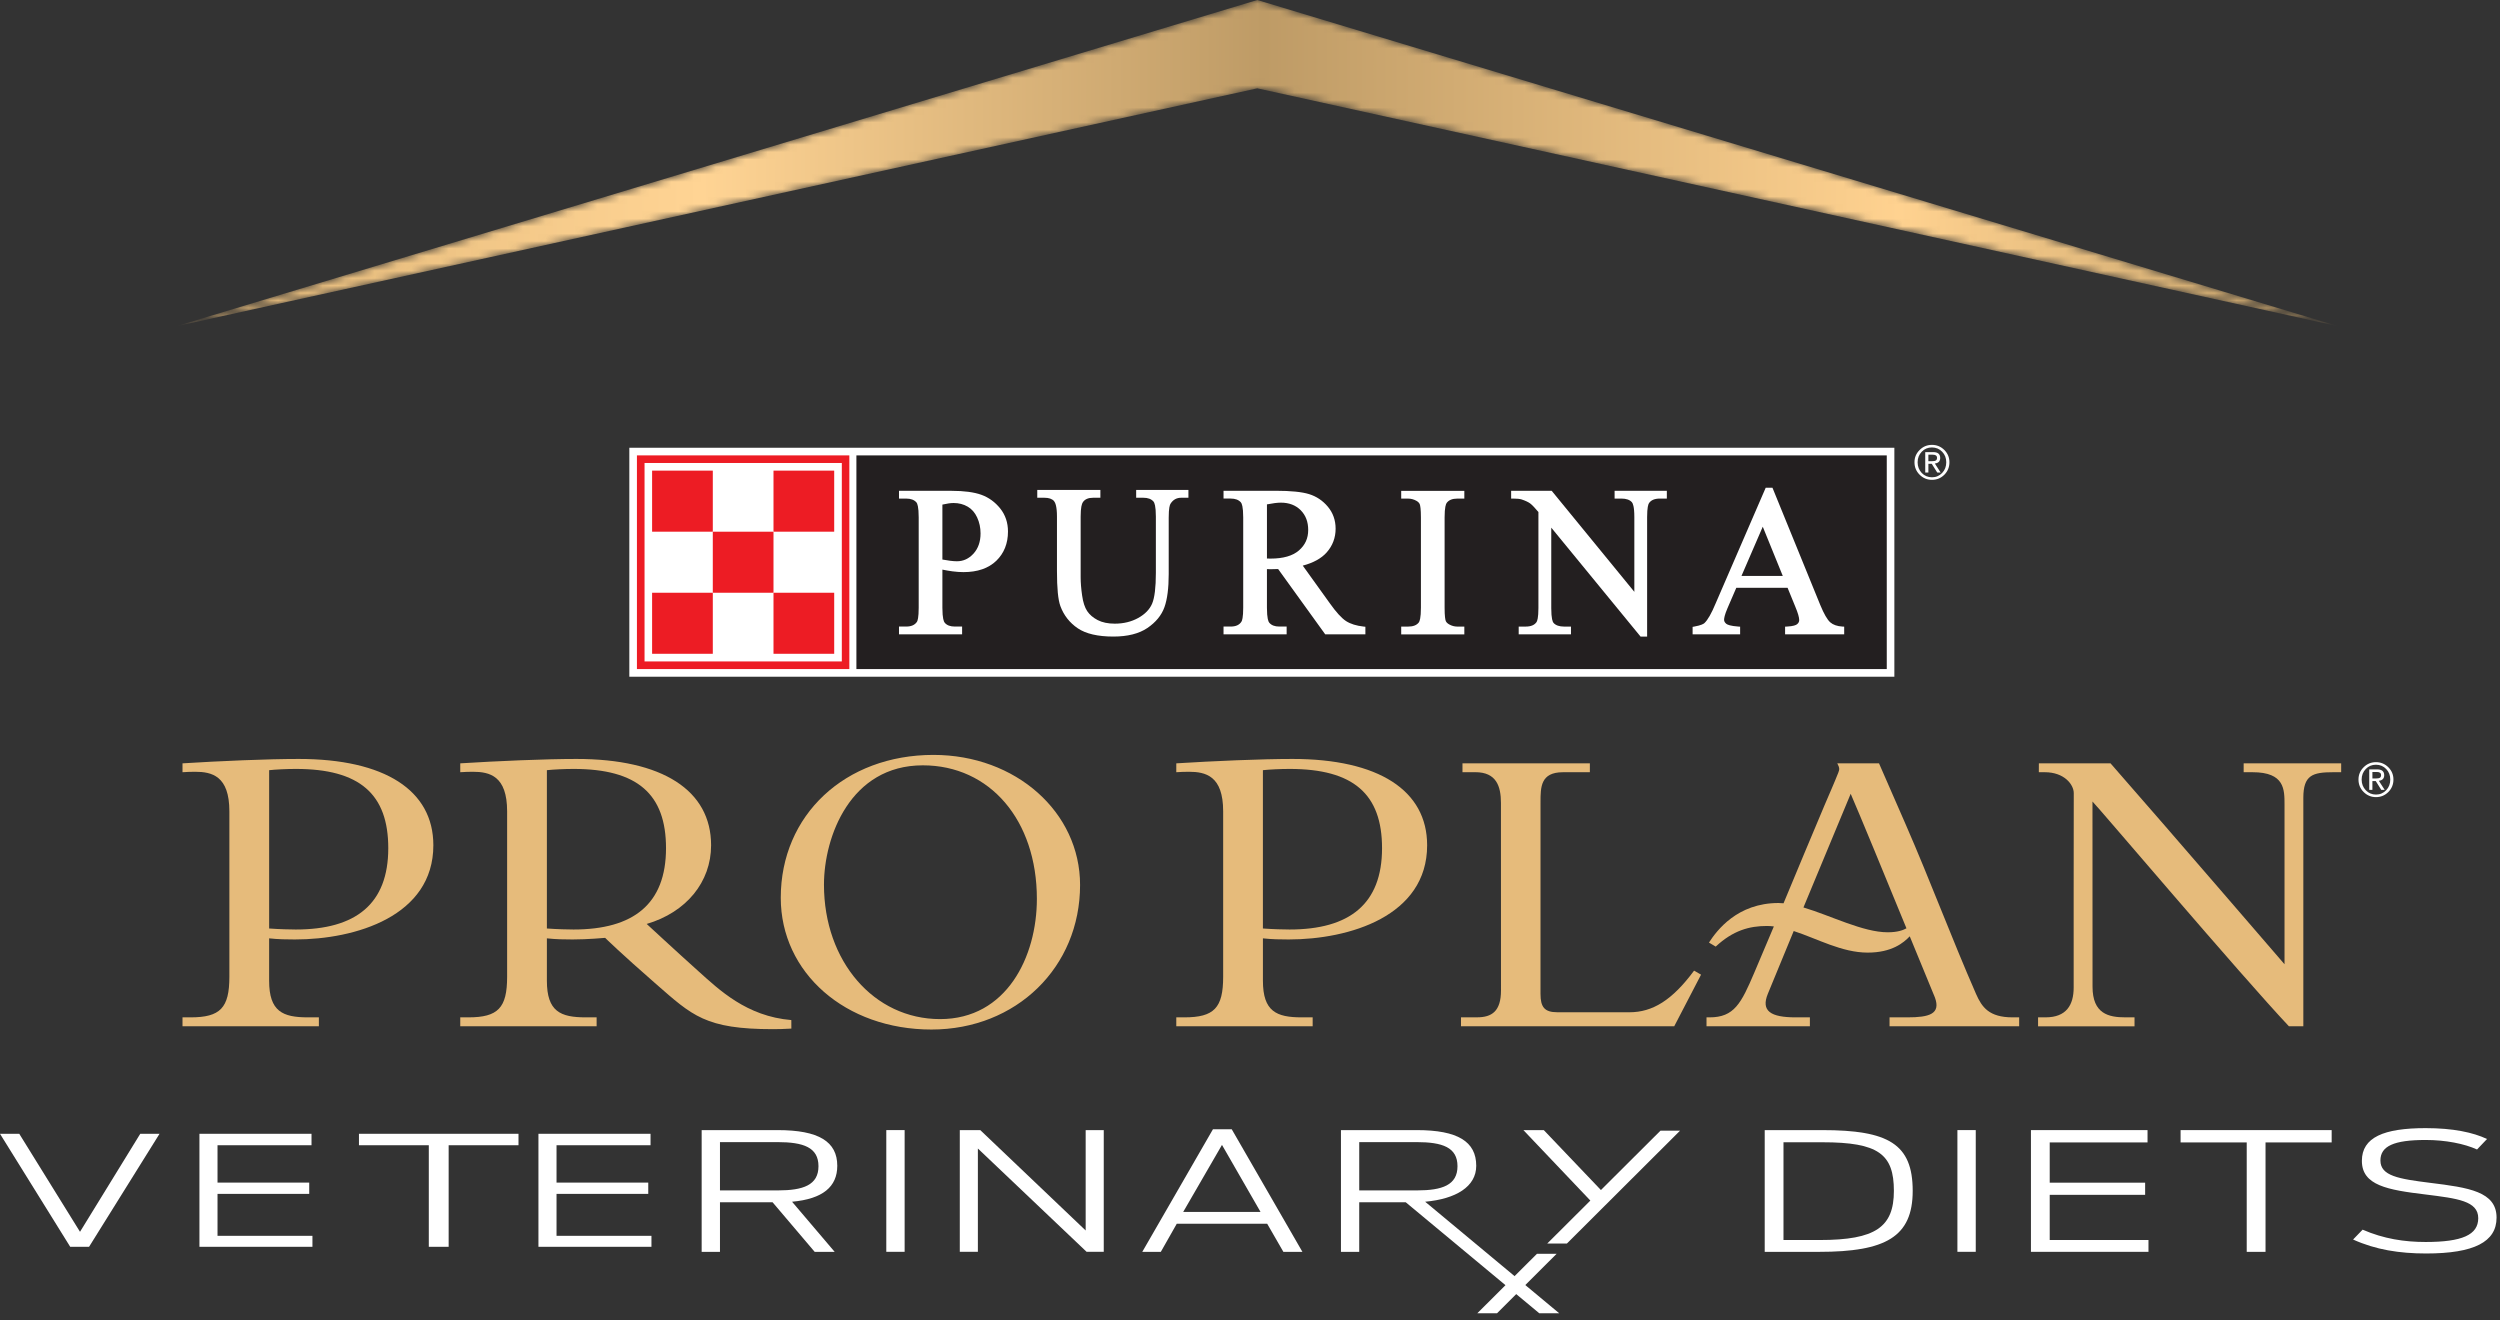 <svg width="337" height="178" viewBox="0 0 337 178" fill="none" xmlns="http://www.w3.org/2000/svg">
<rect x="0" y="0" width="337" height="178" fill="#333333" stroke="none"/>
<path fill-rule="evenodd" clip-rule="evenodd" d="M18.907 152.835L10.785 166.048L2.596 152.835H0L9.465 168.069H12.005L21.506 152.835H18.907Z" fill="white"/>
<path fill-rule="evenodd" clip-rule="evenodd" d="M26.884 152.835H41.992V154.378H29.321V159.414H41.684V160.935H29.321V166.589H42.117V168.069H26.884V152.835Z" fill="white"/>
<path fill-rule="evenodd" clip-rule="evenodd" d="M57.803 154.378H48.388V152.835H69.894V154.378H60.478V168.069H57.803V154.378Z" fill="white"/>
<path fill-rule="evenodd" clip-rule="evenodd" d="M72.582 152.835H87.692V154.378H75.02V159.414H87.385V160.935H75.02V166.589H87.816V168.069H72.582V152.835Z" fill="white"/>
<path fill-rule="evenodd" clip-rule="evenodd" d="M104.878 160.466C108.245 160.466 110.33 159.758 110.33 157.21C110.33 154.665 108.309 153.956 104.78 153.956H97.052V160.466H104.878ZM104.14 162.061H97.052V168.748H94.583V152.339H104.844C110.361 152.339 112.865 153.889 112.865 157.146C112.865 159.979 110.906 161.618 106.77 161.994L112.512 168.748H109.818L104.14 162.061Z" fill="white"/>
<path fill-rule="evenodd" clip-rule="evenodd" d="M119.473 168.745H121.944V152.336H119.473V168.745Z" fill="white"/>
<path fill-rule="evenodd" clip-rule="evenodd" d="M129.38 152.338H132.141L146.348 165.87V152.338H148.786V168.747H146.476L131.818 154.819V168.747H129.38V152.338Z" fill="white"/>
<path fill-rule="evenodd" clip-rule="evenodd" d="M169.919 163.367L164.723 154.333L159.496 163.367H169.919ZM163.504 152.228H166.04L175.564 168.748H172.998L170.818 164.961H158.628L156.48 168.748H153.98L163.504 152.228Z" fill="white"/>
<path fill-rule="evenodd" clip-rule="evenodd" d="M183.225 160.466V153.956H190.936C194.454 153.956 196.47 154.665 196.47 157.21C196.47 159.758 194.39 160.466 191.031 160.466H183.225ZM210.183 177.03L192.111 161.994C196.239 161.618 198.997 159.979 198.997 157.146C198.997 153.889 196.5 152.339 190.999 152.339H180.761V168.748H183.224V162.061H189.488L207.496 177.03H210.183Z" fill="white"/>
<path fill-rule="evenodd" clip-rule="evenodd" d="M208.569 167.627H211.22L226.467 152.418H223.829L215.804 160.417L208.103 152.338H205.353L214.38 161.836L208.569 167.627Z" fill="white"/>
<path fill-rule="evenodd" clip-rule="evenodd" d="M201.798 177.029L209.836 169.008H207.186L199.14 177.029H201.798Z" fill="white"/>
<path fill-rule="evenodd" clip-rule="evenodd" d="M245.321 167.154C252.827 167.154 255.296 165.405 255.296 160.531C255.296 155.572 253.214 153.978 245.674 153.978H240.414V167.154H245.321ZM237.883 152.339H245.645C254.557 152.339 257.832 154.199 257.832 160.531C257.832 166.734 254.175 168.749 245.225 168.749H237.883V152.339Z" fill="white"/>
<path fill-rule="evenodd" clip-rule="evenodd" d="M263.859 168.745H266.331V152.336H263.859V168.745Z" fill="white"/>
<path fill-rule="evenodd" clip-rule="evenodd" d="M273.771 152.338H289.487V153.999H276.301V159.425H289.164V161.063H276.301V167.153H289.615V168.747H273.771V152.338Z" fill="white"/>
<path fill-rule="evenodd" clip-rule="evenodd" d="M302.858 153.999H293.943V152.338H314.308V153.999H305.393V168.75H302.858V153.999Z" fill="white"/>
<path fill-rule="evenodd" clip-rule="evenodd" d="M317.196 167.087L318.479 165.758C321.335 166.997 324.123 167.42 326.979 167.42C331.886 167.42 334.067 166.466 334.067 164.21C334.067 161.884 331.243 161.551 326.979 161.018C321.844 160.4 318.382 159.802 318.382 156.479C318.382 153.313 321.335 152.072 326.979 152.072C330.695 152.072 333.361 152.649 335.253 153.535L333.904 154.952C332.208 154.176 329.673 153.669 326.979 153.669C322.712 153.669 320.881 154.488 320.881 156.435C320.881 158.517 323.355 158.916 327.588 159.447C332.784 160.088 336.536 160.621 336.536 164.14C336.536 167.396 333.522 168.97 327.043 168.97C323.447 168.97 320.21 168.46 317.196 167.087Z" fill="white"/>
<mask id="mask0" mask-type="alpha" maskUnits="userSpaceOnUse" x="23" y="0" width="293" height="44">
<path fill-rule="evenodd" clip-rule="evenodd" d="M23.739 43.983L169.478 11.907L315.208 43.983L169.478 0L23.739 43.983Z" fill="white"/>
</mask>
<g mask="url(#mask0)">
<path fill-rule="evenodd" clip-rule="evenodd" d="M23.739 43.983L169.478 11.907L315.208 43.983L169.478 0L23.739 43.983Z" fill="url(#paint0_linear)"/>
</g>
<path fill-rule="evenodd" clip-rule="evenodd" d="M287.733 137.139V138.348H274.731V137.139H275.74C278.547 137.139 279.531 135.475 279.531 133.113C279.531 124.172 279.525 115.856 279.543 106.915C279.543 105.771 278.283 104.094 275.635 104.094H274.834C274.834 103.883 274.839 103.409 274.839 102.899H284.499C292.755 112.311 307.713 129.72 307.954 129.981C307.954 129.612 307.956 115.586 307.954 108.481C307.951 106.446 308 104.094 303.636 104.094H302.445V102.901H315.59V104.094H314.52C311.739 104.094 310.489 104.483 310.489 107.546V138.34H308.543C302.061 131.459 282.706 108.635 282.066 108.043C282.066 108.069 282.063 124.898 282.074 133.01C282.076 136.673 284.25 137.139 286.509 137.139H287.733Z" fill="#E6BB7B"/>
<path fill-rule="evenodd" clip-rule="evenodd" d="M196.942 138.339V137.139C197.731 137.139 197.093 137.136 199.096 137.136C201.096 137.136 202.333 136.327 202.333 133.509C202.333 125.109 202.338 116.621 202.328 108.223C202.325 105.984 201.708 104.091 198.878 104.091C198.277 104.091 197.785 104.093 197.142 104.093V102.898H214.313V104.093C213.102 104.093 211.885 104.091 210.669 104.096C207.675 104.106 207.662 106.082 207.662 108.138C207.66 116.672 207.66 125.446 207.66 133.981C207.66 135.75 208.197 136.451 209.908 136.451C212.418 136.451 216.515 136.454 219.64 136.454C222.761 136.454 225.404 134.841 228.362 130.843C228.795 131.085 228.869 131.134 229.302 131.384C228.203 133.478 226.782 136.245 225.688 138.339H196.942Z" fill="#E6BB7B"/>
<path fill-rule="evenodd" clip-rule="evenodd" d="M73.72 125.161V103.821C74.585 103.723 76.12 103.651 77.328 103.651C85.93 103.651 89.779 107.046 89.779 114.334C89.779 121.861 85.395 125.298 77.31 125.298C76.611 125.298 75.075 125.262 73.72 125.161ZM106.671 137.505C100.635 137.006 96.929 133.412 94.132 130.906C91.336 128.402 87.174 124.548 87.174 124.548C92.506 122.979 95.856 118.904 95.856 113.942C95.856 106.546 89.318 102.306 77.697 102.306C73.538 102.306 67.02 102.585 62.042 102.899V104.094C62.651 104.058 63.105 104.035 63.737 104.035C65.991 104.035 68.36 104.576 68.36 109.357V131.681C68.36 135.867 67.136 137.14 63.128 137.14H62.042V138.34H80.424V137.14H78.949C75.556 137.14 73.72 136.354 73.72 132.207V126.49C74.921 126.624 76.109 126.64 77.187 126.64C79.223 126.64 81.574 126.423 81.574 126.423C81.574 126.423 83.559 128.391 88.437 132.647C93.316 136.903 95.085 138.732 104.197 138.732C104.937 138.732 105.708 138.711 106.676 138.654L106.671 137.505Z" fill="#E6BB7B"/>
<path fill-rule="evenodd" clip-rule="evenodd" d="M36.281 125.161V103.821C37.146 103.723 38.68 103.651 39.892 103.651C48.491 103.651 52.34 107.046 52.34 114.334C52.34 121.861 47.956 125.298 39.874 125.298C39.175 125.298 37.636 125.262 36.281 125.161ZM58.416 113.942C58.416 106.546 51.878 102.306 40.256 102.306C36.097 102.306 29.582 102.585 24.602 102.899V104.094C25.214 104.058 25.664 104.035 26.297 104.035C28.55 104.035 30.919 104.576 30.919 109.357V131.681C30.919 135.867 29.695 137.14 25.687 137.14H24.602V138.34H42.984V137.14H41.508C38.115 137.14 36.279 136.354 36.279 132.207V126.49C37.48 126.624 38.671 126.64 39.747 126.64C47.936 126.64 58.416 123.497 58.416 113.942Z" fill="#E6BB7B"/>
<path fill-rule="evenodd" clip-rule="evenodd" d="M170.24 125.161V103.821C171.106 103.723 172.64 103.651 173.849 103.651C182.451 103.651 186.3 107.046 186.3 114.334C186.3 121.861 181.916 125.298 173.831 125.298C173.132 125.298 171.595 125.262 170.24 125.161ZM192.378 113.942C192.378 106.546 185.84 102.306 174.219 102.306C170.06 102.306 163.543 102.585 158.564 102.899V104.094C159.174 104.058 159.627 104.035 160.26 104.035C162.513 104.035 164.882 104.576 164.882 109.357V131.681C164.882 135.867 163.658 137.14 159.65 137.14H158.564V138.34H176.946V137.14H175.471C172.078 137.14 170.242 136.354 170.242 132.207V126.49C171.443 126.624 172.631 126.64 173.71 126.64C181.899 126.64 192.378 123.497 192.378 113.942Z" fill="#E6BB7B"/>
<path fill-rule="evenodd" clip-rule="evenodd" d="M126.723 137.375C117.801 137.375 111.071 129.585 111.071 119.26C111.071 112.791 114.623 103.167 124.395 103.167C133.448 103.167 139.771 110.568 139.771 121.166C139.771 128.972 135.686 137.375 126.723 137.375ZM125.834 101.761C113.905 101.761 105.247 109.86 105.247 121.022C105.247 131.146 113.98 138.781 125.56 138.781C136.984 138.781 145.594 130.401 145.594 119.296C145.594 109.46 136.918 101.761 125.834 101.761Z" fill="#E6BB7B"/>
<path fill-rule="evenodd" clip-rule="evenodd" d="M254.459 125.672C251.128 125.672 246.807 123.428 243.104 122.325C245.665 116.14 248.482 109.357 249.473 107.003C250.646 109.69 254.165 118.25 256.99 125.136C256.547 125.386 255.799 125.672 254.459 125.672ZM271.307 137.14C268.121 137.14 267.158 135.772 266.372 133.987C263.043 126.38 260.218 118.765 256.897 111.156C255.673 108.34 254.533 105.738 253.291 102.899H247.665C247.98 103.497 247.987 103.703 247.803 104.156C247.204 105.674 246.604 106.995 245.967 108.502C244.097 112.923 242.261 117.343 240.42 121.764C240.192 121.743 239.964 121.725 239.746 121.725C234.182 121.725 231.421 125.435 230.368 127.06L231.278 127.601C233.613 125.429 235.803 124.821 238.174 124.821C238.486 124.821 238.801 124.847 239.116 124.881C238.246 126.957 237.37 129.031 236.484 131.104C234.714 135.257 233.772 137.14 230.45 137.14H230.038V138.343H243.972V137.14H242.049C238.694 137.14 237.342 136.293 238.31 133.954C238.594 133.253 240.023 129.775 241.793 125.502C244.978 126.542 248.292 128.412 251.765 128.412C255.037 128.412 256.623 127.07 257.434 126.215C259.143 130.375 260.515 133.732 260.83 134.471C261.637 136.687 260.062 137.14 257.127 137.14H254.71V138.341H272.183V137.14H271.307Z" fill="#E6BB7B"/>
<path fill-rule="evenodd" clip-rule="evenodd" d="M84.833 91.222H255.36V60.358H84.833V91.222Z" fill="white"/>
<path fill-rule="evenodd" clip-rule="evenodd" d="M254.336 90.193L115.443 90.191V61.385H254.336V90.193Z" fill="#231F20"/>
<path fill-rule="evenodd" clip-rule="evenodd" d="M127.034 68.02C127.641 67.881 128.151 67.806 128.545 67.806C129.252 67.806 129.89 67.971 130.443 68.296C130.988 68.61 131.418 69.099 131.716 69.746C132.025 70.408 132.179 71.132 132.179 71.905C132.179 73.018 131.859 73.932 131.232 74.625C130.594 75.321 129.859 75.658 128.991 75.658C128.742 75.658 128.43 75.637 128.074 75.591C127.769 75.55 127.411 75.491 127.034 75.426V68.02ZM132.289 66.698C131.303 66.343 129.95 66.163 128.265 66.163H121.185V67.209H122.15C122.777 67.209 123.231 67.379 123.538 67.726C123.651 67.858 123.84 68.296 123.84 69.749V81.92C123.84 83.25 123.694 83.677 123.61 83.811C123.323 84.247 122.844 84.46 122.15 84.46H121.185V85.509H129.692V84.46H128.716C128.091 84.46 127.646 84.293 127.351 83.948C127.228 83.811 127.034 83.376 127.034 81.92V76.784C127.505 76.882 127.966 76.959 128.399 77.018C128.934 77.088 129.433 77.121 129.881 77.121C131.764 77.121 133.251 76.606 134.296 75.599C135.346 74.584 135.876 73.257 135.876 71.65C135.876 70.46 135.526 69.416 134.832 68.546C134.143 67.685 133.29 67.062 132.289 66.698Z" fill="white"/>
<path fill-rule="evenodd" clip-rule="evenodd" d="M153.155 66.045V67.096H154.118C154.74 67.096 155.194 67.264 155.496 67.612C155.614 67.748 155.811 68.196 155.811 69.634V77.238C155.811 79.186 155.642 80.577 155.304 81.375C154.973 82.148 154.343 82.797 153.432 83.302C152.515 83.81 151.45 84.07 150.272 84.07C149.363 84.07 148.584 83.91 147.967 83.588C147.355 83.271 146.876 82.862 146.553 82.377C146.228 81.888 145.998 81.182 145.872 80.286C145.739 79.369 145.672 78.537 145.672 77.82V69.634C145.672 68.397 145.831 67.905 145.964 67.709C146.236 67.295 146.694 67.096 147.362 67.096H148.331V66.045H139.823V67.096H140.778C141.388 67.096 141.821 67.246 142.079 67.539C142.261 67.753 142.479 68.289 142.479 69.634V76.975C142.479 79.296 142.627 80.84 142.937 81.695C143.396 82.947 144.19 83.954 145.286 84.696C146.382 85.435 147.995 85.809 150.077 85.809C151.998 85.809 153.542 85.42 154.674 84.65C155.808 83.879 156.577 82.936 156.966 81.849C157.35 80.785 157.542 79.284 157.542 77.38V69.773C157.542 68.469 157.691 68.049 157.783 67.91C158.128 67.359 158.602 67.096 159.235 67.096H160.2V66.045H153.155Z" fill="white"/>
<path fill-rule="evenodd" clip-rule="evenodd" d="M170.785 67.989C171.561 67.839 172.193 67.757 172.657 67.757C173.768 67.757 174.665 68.102 175.336 68.779C176.014 69.467 176.345 70.338 176.345 71.446C176.345 72.571 175.935 73.473 175.092 74.202C174.252 74.931 172.969 75.299 171.279 75.299C171.21 75.299 170.859 75.289 170.785 75.289V67.989ZM181.449 83.723C180.85 83.334 180.107 82.523 179.252 81.312C179.25 81.309 176.443 77.407 175.613 76.247C177.037 75.869 178.128 75.271 178.845 74.457C179.634 73.563 180.041 72.486 180.041 71.268C180.041 70.127 179.685 69.127 178.991 68.3C178.305 67.481 177.454 66.914 176.468 66.608C175.503 66.309 174 66.157 172 66.157H164.932V67.206H165.895C166.517 67.206 166.97 67.376 167.272 67.723C167.39 67.855 167.585 68.293 167.585 69.746V81.915C167.585 83.244 167.436 83.666 167.344 83.803C167.06 84.246 166.586 84.46 165.895 84.46H164.932V85.506H173.439V84.46H172.45C171.836 84.46 171.395 84.29 171.098 83.942C170.978 83.808 170.783 83.373 170.783 81.915V76.714C170.827 76.716 170.875 76.721 170.924 76.721C171.044 76.727 171.173 76.729 171.306 76.729C171.575 76.729 171.905 76.721 172.292 76.706L178.638 85.506H184.054V84.486L183.818 84.462C182.842 84.354 182.046 84.107 181.449 83.723Z" fill="white"/>
<path fill-rule="evenodd" clip-rule="evenodd" d="M188.882 66.165V67.211H189.806C190.196 67.211 190.577 67.311 190.936 67.512C191.166 67.643 191.315 67.798 191.384 67.971C191.453 68.153 191.54 68.617 191.54 69.756V81.925C191.54 83.319 191.363 83.759 191.261 83.896C190.969 84.28 190.49 84.465 189.806 84.465H188.882V85.513H197.392V84.465H196.454C196.068 84.465 195.694 84.365 195.348 84.169C195.115 84.035 194.959 83.883 194.89 83.71C194.821 83.525 194.733 83.064 194.733 81.925V69.756C194.733 68.365 194.91 67.927 195.018 67.785C195.312 67.399 195.783 67.211 196.454 67.211H197.392V66.165H188.882Z" fill="white"/>
<path fill-rule="evenodd" clip-rule="evenodd" d="M224.69 66.162H217.648V67.208H218.562C219.22 67.208 219.696 67.376 219.983 67.705C220.104 67.842 220.309 68.277 220.309 69.704V79.779L209.169 66.162H203.701V67.208H203.968C204.482 67.208 204.866 67.249 205.102 67.321C205.609 67.489 205.996 67.669 206.262 67.86C206.503 68.04 206.887 68.434 207.379 69.022V81.969C207.379 83.28 207.22 83.713 207.125 83.857C206.841 84.264 206.362 84.463 205.645 84.463H204.72V85.508H211.768V84.463H210.836C210.188 84.463 209.709 84.295 209.415 83.965C209.299 83.837 209.11 83.398 209.11 81.969V71.126L221.151 85.815H222.032V69.704C222.032 68.391 222.191 67.958 222.288 67.819C222.57 67.409 223.049 67.208 223.758 67.208H224.69V66.162Z" fill="white"/>
<path fill-rule="evenodd" clip-rule="evenodd" d="M237.621 71L240.318 77.636H234.751L237.621 71ZM248.344 84.46C247.65 84.416 247.102 84.225 246.723 83.893C246.323 83.545 245.867 82.754 245.366 81.538C245.366 81.541 238.927 65.745 238.927 65.745H238.018L231.263 81.35C230.71 82.685 230.205 83.568 229.762 83.988C229.654 84.091 229.334 84.292 228.387 84.462L228.164 84.501V85.505H234.569V84.478L234.32 84.46C233.273 84.382 232.871 84.218 232.71 84.094C232.51 83.929 232.407 83.751 232.407 83.548C232.407 83.324 232.487 82.878 232.853 82.015C232.853 82.015 233.795 79.849 234.054 79.235H240.966C241.204 79.818 242.006 81.778 242.006 81.781C242.356 82.613 242.533 83.223 242.533 83.586C242.533 83.808 242.438 83.988 242.246 84.145C242.095 84.266 241.739 84.418 240.887 84.46L240.63 84.472V85.505H248.597V84.472L248.344 84.46Z" fill="white"/>
<path fill-rule="evenodd" clip-rule="evenodd" d="M85.858 90.189H114.492V61.386H85.858V90.189Z" fill="#ED1C24"/>
<path fill-rule="evenodd" clip-rule="evenodd" d="M86.885 89.161H113.477V62.411H86.885V89.161Z" fill="white"/>
<path fill-rule="evenodd" clip-rule="evenodd" d="M87.904 88.13H96.086V79.902H87.904V88.13Z" fill="#ED1C24"/>
<path fill-rule="evenodd" clip-rule="evenodd" d="M104.268 88.13H112.45V79.902H104.268V88.13Z" fill="#ED1C24"/>
<path fill-rule="evenodd" clip-rule="evenodd" d="M96.085 79.902H104.267V71.674H96.085V79.902Z" fill="#ED1C24"/>
<path fill-rule="evenodd" clip-rule="evenodd" d="M87.904 71.672H96.086V63.441H87.904V71.672Z" fill="#ED1C24"/>
<path fill-rule="evenodd" clip-rule="evenodd" d="M104.268 71.672H112.45V63.441H104.268V71.672Z" fill="#ED1C24"/>
<path fill-rule="evenodd" clip-rule="evenodd" d="M260.431 62.169C260.946 62.169 261.11 62.042 261.11 61.715C261.11 61.424 260.913 61.293 260.531 61.293H259.945V62.169H260.431ZM260.603 60.945C261.199 60.945 261.54 61.192 261.54 61.733C261.54 62.148 261.32 62.421 260.818 62.483L261.599 63.701H261.14L260.398 62.516H259.947V63.701H259.522V60.945H260.603ZM259.054 63.758C259.422 64.142 259.881 64.338 260.431 64.338C260.977 64.338 261.438 64.137 261.804 63.75C262.178 63.361 262.355 62.88 262.355 62.313C262.355 61.754 262.178 61.28 261.804 60.896C261.438 60.512 260.972 60.316 260.426 60.316C259.881 60.316 259.422 60.504 259.054 60.888C258.682 61.275 258.495 61.754 258.495 62.313C258.495 62.887 258.682 63.366 259.054 63.758ZM262.095 60.656C262.551 61.115 262.784 61.664 262.784 62.313C262.784 62.975 262.551 63.536 262.095 63.998C261.632 64.456 261.079 64.683 260.433 64.683C259.783 64.683 259.225 64.451 258.764 63.99C258.303 63.531 258.072 62.97 258.072 62.313C258.072 61.664 258.303 61.115 258.769 60.656C259.225 60.195 259.783 59.969 260.433 59.969C261.079 59.969 261.632 60.2 262.095 60.656Z" fill="white"/>
<path fill-rule="evenodd" clip-rule="evenodd" d="M320.287 104.937C320.802 104.937 320.966 104.811 320.966 104.484C320.966 104.193 320.768 104.062 320.387 104.062H319.8V104.937H320.287ZM320.454 103.714C321.053 103.714 321.391 103.961 321.391 104.502C321.391 104.917 321.171 105.19 320.669 105.252L321.45 106.47H320.992L320.249 105.285H319.799V106.47H319.373V103.714H320.454ZM318.91 106.527C319.276 106.911 319.734 107.107 320.285 107.107C320.833 107.107 321.291 106.906 321.658 106.519C322.032 106.13 322.208 105.648 322.208 105.082C322.208 104.523 322.032 104.049 321.658 103.665C321.291 103.281 320.828 103.085 320.28 103.085C319.734 103.085 319.276 103.273 318.91 103.657C318.536 104.044 318.349 104.523 318.349 105.082C318.349 105.656 318.536 106.135 318.91 106.527ZM321.947 103.425C322.403 103.884 322.636 104.433 322.636 105.082C322.636 105.744 322.403 106.305 321.947 106.766C321.483 107.225 320.93 107.452 320.285 107.452C319.635 107.452 319.076 107.22 318.615 106.759C318.154 106.3 317.924 105.739 317.924 105.082C317.924 104.433 318.154 103.884 318.62 103.425C319.076 102.964 319.635 102.738 320.285 102.738C320.93 102.738 321.483 102.969 321.947 103.425Z" fill="white"/>
<defs>
<linearGradient id="paint0_linear" x1="315.208" y1="-21.991" x2="23.739" y2="-21.991" gradientUnits="userSpaceOnUse">
<stop stop-color="#C19E67"/>
<stop offset="0.203" stop-color="#FFD290"/>
<stop offset="0.497" stop-color="#BE9B66"/>
<stop offset="0.757" stop-color="#FFD494"/>
<stop offset="1" stop-color="#DFB576"/>
</linearGradient>
</defs>
</svg>
